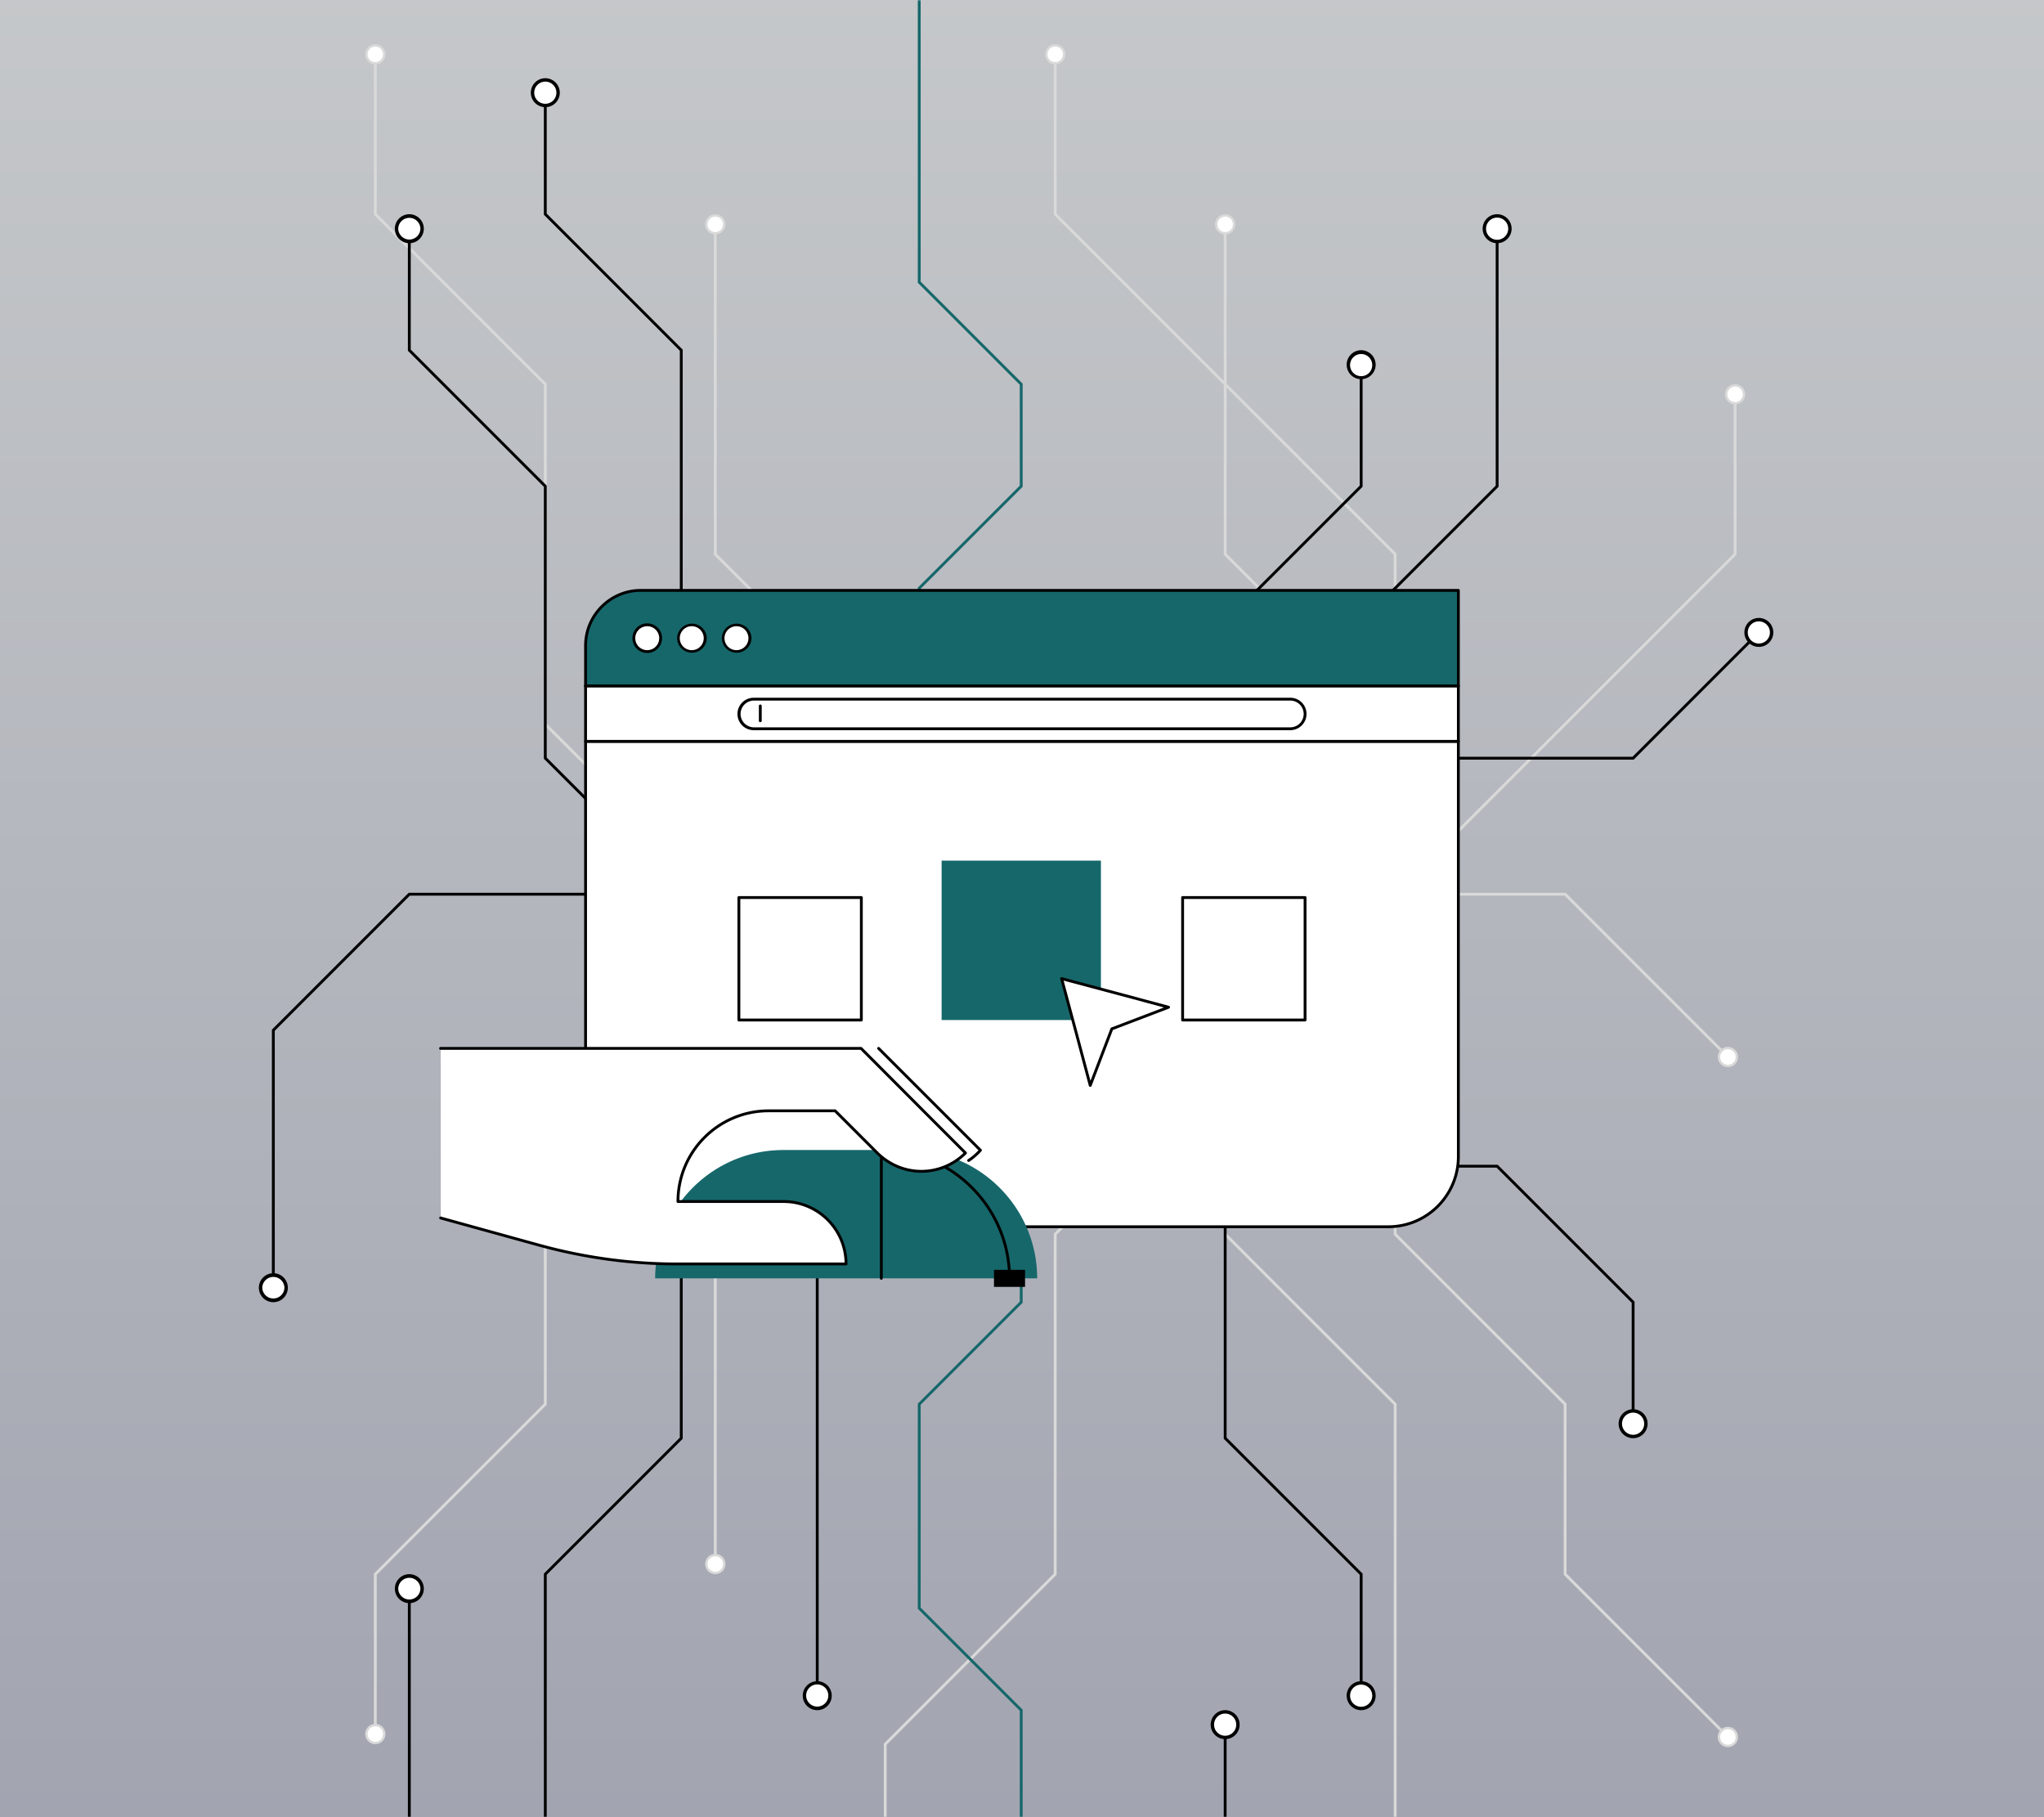 <svg xmlns="http://www.w3.org/2000/svg" width="720" height="640" fill="none"><rect width="100%" height="100%" fill="#808080" stroke="none"/><path fill="url(#a)" d="M0 0h720v640H0V0Z" opacity=".6"/><mask id="b" width="640" height="640" x="40" y="0" maskUnits="userSpaceOnUse" style="mask-type:luminance"><path fill="#fff" d="M680 0H40v640h640V0Z"/></mask><g mask="url(#b)"><path fill="#D9D9D9" fill-rule="evenodd" d="M131.703 18.953h1V75.23l59.873 59.872v119.745l59.725 59.726-.707.707-60.018-60.019V135.516l-59.873-59.872v-56.69Z" clip-rule="evenodd"/><path fill="#fff" d="M132.212 22.283a3.15 3.15 0 1 0 0-6.298 3.15 3.15 0 0 0 0 6.298Z"/><path fill="#D9D9D9" d="M128.641 19.13a3.577 3.577 0 0 0 3.568 3.57 3.577 3.577 0 0 0 3.568-3.57 3.577 3.577 0 0 0-3.568-3.567 3.577 3.577 0 0 0-3.568 3.568c0 1.964 0-1.964 0 0Zm6.298 0a2.729 2.729 0 0 1-2.73 2.731 2.729 2.729 0 0 1-2.73-2.73 2.729 2.729 0 0 1 2.73-2.73 2.729 2.729 0 0 1 2.73 2.73c0 1.509 0-1.509 0 0Z"/><path fill="#D9D9D9" fill-rule="evenodd" d="M251.453 78.828h1v116.149l59.726 59.726-.707.707-60.019-60.019V78.828Z" clip-rule="evenodd"/><path fill="#fff" d="M251.962 82.166a3.15 3.15 0 1 0 0-6.299 3.15 3.15 0 0 0 0 6.299Z"/><path fill="#D9D9D9" d="M248.391 79.014a3.577 3.577 0 0 0 3.568 3.568 3.577 3.577 0 0 0 3.568-3.568 3.577 3.577 0 0 0-3.568-3.569 3.577 3.577 0 0 0-3.568 3.569c0 1.964 0-1.964 0 0Zm6.298 0a2.729 2.729 0 0 1-2.73 2.73 2.729 2.729 0 0 1-2.73-2.73 2.729 2.729 0 0 1 2.73-2.73 2.729 2.729 0 0 1 2.73 2.73c0 1.508 0-1.51 0 0Z"/><path fill="#D9D9D9" fill-rule="evenodd" d="M431.07 78.828h1v116.149l59.726 59.726-.707.707-60.019-60.019V78.828Z" clip-rule="evenodd"/><path fill="#fff" d="M431.579 82.166a3.15 3.15 0 1 0 0-6.299 3.15 3.15 0 0 0 0 6.299Z"/><path fill="#D9D9D9" d="M428.008 79.014a3.577 3.577 0 0 0 3.568 3.568 3.578 3.578 0 0 0 3.569-3.568 3.578 3.578 0 0 0-3.569-3.569 3.577 3.577 0 0 0-3.568 3.569c0 1.964 0-1.964 0 0Zm6.298 0a2.729 2.729 0 0 1-2.73 2.73 2.729 2.729 0 0 1-2.73-2.73 2.729 2.729 0 0 1 2.73-2.73 2.729 2.729 0 0 1 2.73 2.73c0 1.508 0-1.51 0 0Z"/><path fill="#D9D9D9" fill-rule="evenodd" d="M491.938 434.462v-59.665h-1v60.079l59.872 59.873v59.872l57.624 57.624.707-.707-57.331-57.331v-59.872l-59.872-59.873Z" clip-rule="evenodd"/><path fill="#fff" d="M608.649 614.908a3.15 3.15 0 1 0 .001-6.299 3.15 3.15 0 0 0-.001 6.299Z"/><path fill="#D9D9D9" d="M611.173 609.229a3.585 3.585 0 0 0-5.053 0 3.585 3.585 0 0 0 0 5.053 3.583 3.583 0 0 0 5.053 0c1.401-1.389 1.389-3.652 0-5.053 1.389 1.389-1.389-1.389 0 0Zm-4.454 4.467a2.739 2.739 0 0 1 0-3.868 2.738 2.738 0 0 1 3.867 0 2.739 2.739 0 0 1 0 3.868 2.74 2.74 0 0 1-3.867 0c1.065 1.065-1.066-1.066 0 0Z"/><path fill="#D9D9D9" fill-rule="evenodd" d="M251.453 551.028V434.672h1v116.356h-1Z" clip-rule="evenodd"/><path fill="#fff" d="M248.812 550.852a3.153 3.153 0 0 0 3.15 3.15 3.153 3.153 0 0 0 3.149-3.15 3.153 3.153 0 0 0-3.149-3.149 3.153 3.153 0 0 0-3.15 3.149Z"/><path fill="#D9D9D9" d="M248.391 550.85a3.577 3.577 0 0 1 3.568-3.569 3.577 3.577 0 0 1 3.568 3.569 3.577 3.577 0 0 1-3.568 3.568 3.577 3.577 0 0 1-3.568-3.568c0 1.963 0-1.964 0 0Zm6.298 0a2.73 2.73 0 1 0-5.46 0 2.729 2.729 0 1 0 5.46 0c0 1.508 0-1.509 0 0Z"/><path fill="#D9D9D9" fill-rule="evenodd" d="m372.193 434.884 119.598-119.599-.707-.707-119.891 119.891v119.745l-59.873 59.873v56.69h1v-56.276l59.873-59.873V434.884Z" clip-rule="evenodd"/><path fill="#D9D9D9" fill-rule="evenodd" d="m490.945 494.753-59.726-59.726.707-.707 60.019 60.019v176.436h-1V494.753Zm-119.75-475.8h1V75.23L491.94 194.974v60.08h-1v-59.665L371.195 75.644v-56.69Z" clip-rule="evenodd"/><path fill="#fff" d="M371.696 22.283a3.15 3.15 0 1 0 0-6.298 3.15 3.15 0 0 0 0 6.298Z"/><path fill="#D9D9D9" d="M368.125 19.13a3.578 3.578 0 0 0 3.568 3.57 3.578 3.578 0 0 0 3.569-3.57 3.578 3.578 0 0 0-3.569-3.567 3.578 3.578 0 0 0-3.568 3.568c0 1.964 0-1.964 0 0Zm6.299 0a2.73 2.73 0 1 1-5.461 0 2.73 2.73 0 1 1 5.461 0c0 1.51 0-1.508 0 0Z"/><path fill="#D9D9D9" fill-rule="evenodd" d="M611.684 138.703v56.691L491.793 315.285l-.707-.707L610.684 194.98v-56.277h1Z" clip-rule="evenodd"/><path fill="#fff" d="M611.196 142.033a3.15 3.15 0 1 0 0-6.298 3.15 3.15 0 0 0 0 6.298Z"/><path fill="#D9D9D9" d="M614.762 138.881a3.577 3.577 0 0 1-3.569 3.568 3.577 3.577 0 0 1-3.568-3.568 3.578 3.578 0 0 1 3.568-3.569 3.578 3.578 0 0 1 3.569 3.569c0 1.964 0-1.964 0 0Zm-6.299 0a2.729 2.729 0 0 0 2.73 2.73 2.73 2.73 0 1 0 0-5.46 2.729 2.729 0 0 0-2.73 2.73c0 1.509 0-1.509 0 0Z"/><path fill="#D9D9D9" fill-rule="evenodd" d="M191.576 494.335V374.797h1v119.952l-59.873 59.872v56.277h-1v-56.691l59.873-59.872Z" clip-rule="evenodd"/><path fill="#fff" d="M129.062 610.72a3.153 3.153 0 0 0 3.15 3.149 3.153 3.153 0 0 0 3.149-3.149 3.153 3.153 0 0 0-3.149-3.15 3.153 3.153 0 0 0-3.15 3.15Z"/><path fill="#D9D9D9" d="M128.641 610.717a3.577 3.577 0 0 1 3.568-3.569 3.577 3.577 0 0 1 3.568 3.569 3.576 3.576 0 0 1-3.568 3.568 3.576 3.576 0 0 1-3.568-3.568c0 1.964 0-1.964 0 0Zm6.298 0a2.728 2.728 0 0 0-2.73-2.73 2.728 2.728 0 0 0-2.73 2.73 2.728 2.728 0 0 0 2.73 2.73 2.728 2.728 0 0 0 2.73-2.73c0 1.509 0-1.509 0 0Z"/><path fill="#D9D9D9" fill-rule="evenodd" d="M551.108 315.43H431.57v-1h119.952l57.624 57.624-.707.707-57.331-57.331Z" clip-rule="evenodd"/><path fill="#fff" d="M606.425 374.497a3.145 3.145 0 0 0 4.455 0 3.145 3.145 0 0 0 0-4.455 3.145 3.145 0 0 0-4.455 0 3.145 3.145 0 0 0 0 4.455Z"/><path fill="#D9D9D9" d="M606.128 374.798a3.585 3.585 0 0 1 0-5.053 3.585 3.585 0 0 1 5.053 0 3.585 3.585 0 0 1 0 5.053c-1.389 1.401-3.652 1.389-5.053 0 1.389 1.389-1.389-1.389 0 0Zm4.466-4.454a2.739 2.739 0 0 0-3.868 0 2.74 2.74 0 0 0 0 3.867 2.739 2.739 0 0 0 3.868 0 2.738 2.738 0 0 0 0-3.867c1.066 1.065-1.066-1.066 0 0Z"/><path fill="#000" fill-rule="evenodd" d="M192.578 75.232V32.39h-1v43.255l47.898 47.898v131.512h1V123.13l-47.898-47.898Z" clip-rule="evenodd"/><path fill="#fff" d="M192.088 37.153a4.503 4.503 0 1 0 0-9.005 4.503 4.503 0 0 0 0 9.005Z"/><path fill="#000" d="M197.187 32.648a5.105 5.105 0 0 1-5.101 5.101 5.106 5.106 0 0 1-5.102-5.101 5.106 5.106 0 0 1 5.102-5.101 5.105 5.105 0 0 1 5.101 5.101c0 2.814 0-2.814 0 0Zm-9.005 0a3.904 3.904 0 1 0 7.809-.001 3.904 3.904 0 0 0-7.809.001c0 2.155 0-2.155 0 0Z"/><path fill="#000" fill-rule="evenodd" d="M478.968 171.029v-42.841h1v43.255l-47.898 47.898v47.691h-1v-48.105l47.898-47.898Z" clip-rule="evenodd"/><path fill="#fff" d="M474.969 128.448a4.497 4.497 0 0 1 4.502-4.503 4.498 4.498 0 0 1 4.503 4.503 4.498 4.498 0 0 1-4.503 4.502 4.497 4.497 0 0 1-4.502-4.502Z"/><path fill="#000" d="M474.367 128.445a5.105 5.105 0 0 0 5.101 5.101 5.105 5.105 0 0 0 5.101-5.101 5.105 5.105 0 0 0-5.101-5.101 5.105 5.105 0 0 0-5.101 5.101c0 2.814 0-2.814 0 0Zm9.005 0a3.905 3.905 0 1 1-7.805-.001 3.905 3.905 0 0 1 7.805.001c0 2.155 0-2.156 0 0Z"/><path fill="#000" fill-rule="evenodd" d="M526.867 171.028V80.289h1v91.153l-47.898 47.898v47.691h-1v-48.105l47.898-47.898Z" clip-rule="evenodd"/><path fill="#fff" d="M522.867 80.55a4.497 4.497 0 0 1 4.503-4.503 4.497 4.497 0 0 1 4.502 4.502 4.497 4.497 0 0 1-4.502 4.503 4.497 4.497 0 0 1-4.503-4.503Z"/><path fill="#000" d="M522.266 80.546a5.105 5.105 0 0 0 5.101 5.102 5.105 5.105 0 0 0 5.101-5.102 5.105 5.105 0 0 0-5.101-5.1 5.105 5.105 0 0 0-5.101 5.1c0 2.814 0-2.814 0 0Zm9.004 0a3.904 3.904 0 1 1-7.808 0 3.904 3.904 0 0 1 7.808 0c0 2.156 0-2.155 0 0Z"/><path fill="#000" fill-rule="evenodd" d="M143.972 314.43h96.003v1h-95.589l-47.605 47.605v90.739h-1v-91.153l48.191-48.191Z" clip-rule="evenodd"/><path fill="#fff" d="M91.79 453.526a4.497 4.497 0 0 0 4.501 4.502 4.497 4.497 0 0 0 4.503-4.502 4.498 4.498 0 0 0-4.502-4.503 4.497 4.497 0 0 0-4.503 4.503Z"/><path fill="#000" d="M91.188 453.523a5.105 5.105 0 0 1 5.1-5.101 5.105 5.105 0 0 1 5.102 5.101 5.105 5.105 0 0 1-5.101 5.101 5.105 5.105 0 0 1-5.102-5.101c0 2.814 0-2.814 0 0Zm9.004 0a3.905 3.905 0 0 0-7.807 0 3.905 3.905 0 0 0 7.807 0c0 2.155 0-2.155 0 0Z"/><path fill="#000" fill-rule="evenodd" d="M431.062 697.903v-90.739h1v91.153l-47.898 47.898v143.487h-1V745.801l47.898-47.898Z" clip-rule="evenodd"/><path fill="#fff" d="M427.062 607.416a4.498 4.498 0 0 1 4.503-4.502 4.497 4.497 0 0 1 4.502 4.502 4.497 4.497 0 0 1-4.502 4.503 4.498 4.498 0 0 1-4.503-4.503Z"/><path fill="#000" d="M426.461 607.414a5.105 5.105 0 0 0 5.101 5.101 5.105 5.105 0 0 0 5.101-5.101 5.106 5.106 0 0 0-5.101-5.102 5.106 5.106 0 0 0-5.101 5.102c0 2.814 0-2.814 0 0Zm9.005 0a3.905 3.905 0 1 1-7.81-.003 3.905 3.905 0 0 1 7.81.003c0 2.155 0-2.156 0 0Z"/><path fill="#000" fill-rule="evenodd" d="M143.68 559.266h1v186.535l47.898 47.897v95.796l47.751 47.752-.707.707-48.044-48.044v-95.796l-47.898-47.898V559.266Z" clip-rule="evenodd"/><path fill="#fff" d="M139.688 559.518a4.496 4.496 0 0 1 4.502-4.502 4.496 4.496 0 0 1 4.502 4.502 4.496 4.496 0 0 1-4.502 4.502 4.496 4.496 0 0 1-4.502-4.502Z"/><path fill="#000" d="M139.086 559.515a5.105 5.105 0 0 0 5.101 5.101 5.105 5.105 0 0 0 5.101-5.101 5.105 5.105 0 0 0-5.101-5.101 5.105 5.105 0 0 0-5.101 5.101c0 2.814 0-2.814 0 0Zm9.005 0a3.905 3.905 0 0 1-7.808 0 3.905 3.905 0 0 1 7.808 0c0 2.156 0-2.155 0 0Z"/><path fill="#000" fill-rule="evenodd" d="M287.375 597.469V410.727h1v186.742h-1Z" clip-rule="evenodd"/><path fill="#fff" d="M283.375 597.213a4.498 4.498 0 0 0 4.502 4.503 4.498 4.498 0 0 0 4.503-4.503 4.498 4.498 0 0 0-4.503-4.502 4.497 4.497 0 0 0-4.502 4.502Z"/><path fill="#000" d="M282.773 597.21a5.106 5.106 0 0 1 5.102-5.101 5.105 5.105 0 0 1 5.101 5.101 5.106 5.106 0 0 1-5.101 5.102 5.107 5.107 0 0 1-5.102-5.102c0 2.814 0-2.814 0 0Zm9.005 0a3.904 3.904 0 1 0-7.807.001 3.904 3.904 0 0 0 7.807-.001c0 2.156 0-2.155 0 0Z"/><path fill="#000" fill-rule="evenodd" d="m575.057 266.53 44.327-44.327.707.707-44.619 44.62h-96.003v-1h95.588Z" clip-rule="evenodd"/><path fill="#fff" d="M616.367 219.547a4.503 4.503 0 0 1 6.37 0 4.5 4.5 0 0 1 0 6.37 4.503 4.503 0 0 1-6.37 0 4.503 4.503 0 0 1 0-6.37Z"/><path fill="#000" d="M615.952 219.131a5.102 5.102 0 0 0 0 7.209 5.101 5.101 0 0 0 7.208 0 5.102 5.102 0 0 0 0-7.209 5.103 5.103 0 0 0-7.208 0c1.988-1.987-1.988 1.988 0 0Zm6.358 6.371a3.91 3.91 0 0 1-5.52 0 3.91 3.91 0 0 1 0-5.52 3.91 3.91 0 0 1 5.52 0 3.91 3.91 0 0 1 0 5.52c1.521-1.521-1.521 1.521 0 0Z"/><path fill="#000" fill-rule="evenodd" d="M527.16 411.227h-47.691v-1h48.105l48.191 48.19v43.256h-1v-42.841l-47.605-47.605Z" clip-rule="evenodd"/><path fill="#fff" d="M570.766 501.424a4.497 4.497 0 0 0 4.502 4.503 4.497 4.497 0 0 0 4.502-4.503 4.497 4.497 0 0 0-4.502-4.502 4.497 4.497 0 0 0-4.502 4.502Z"/><path fill="#000" d="M570.164 501.421a5.105 5.105 0 0 1 5.101-5.101 5.105 5.105 0 0 1 5.101 5.101 5.106 5.106 0 0 1-5.101 5.102 5.106 5.106 0 0 1-5.101-5.102c0 2.814 0-2.814 0 0Zm9.005 0a3.904 3.904 0 1 0-7.808.002 3.904 3.904 0 0 0 7.808-.002c0 2.156 0-2.155 0 0Z"/><path fill="#000" fill-rule="evenodd" d="M143.68 80.29h1v42.84l47.898 47.898v95.796l95.649 95.649-.707.707-95.942-95.942v-95.796l-47.898-47.898V80.289Z" clip-rule="evenodd"/><path fill="#fff" d="M144.19 85.052a4.502 4.502 0 1 0 0-9.004 4.502 4.502 0 0 0 0 9.004Z"/><path fill="#000" d="M139.086 80.546a5.105 5.105 0 0 0 5.101 5.102 5.105 5.105 0 0 0 5.101-5.102 5.105 5.105 0 0 0-5.101-5.1 5.105 5.105 0 0 0-5.101 5.1c0 2.814 0-2.814 0 0Zm9.005 0a3.905 3.905 0 0 1-7.808 0 3.905 3.905 0 0 1 7.808 0c0 2.156 0-2.155 0 0Z"/><path fill="#000" fill-rule="evenodd" d="M431.07 410.727h1v95.588l47.898 47.898v43.256h-1v-42.842L431.07 506.73v-96.003Z" clip-rule="evenodd"/><path fill="#fff" d="M474.969 597.213a4.497 4.497 0 0 0 4.502 4.503 4.498 4.498 0 0 0 4.503-4.503 4.498 4.498 0 0 0-4.503-4.502 4.497 4.497 0 0 0-4.502 4.502Z"/><path fill="#000" d="M474.367 597.21a5.105 5.105 0 0 1 5.101-5.101 5.105 5.105 0 0 1 5.101 5.101 5.106 5.106 0 0 1-5.101 5.102 5.106 5.106 0 0 1-5.101-5.102c0 2.814 0-2.814 0 0Zm9.005 0a3.904 3.904 0 1 0-7.808.002 3.904 3.904 0 0 0 7.808-.002c0 2.156 0-2.155 0 0Z"/><path fill="#000" fill-rule="evenodd" d="M239.476 506.315v-95.588h1v96.003l-47.898 47.897v95.382l47.898 47.898v43.255h-1v-42.841l-47.898-47.898v-96.21l47.898-47.898Z" clip-rule="evenodd"/><path fill="#16676A" fill-rule="evenodd" d="M323.297-8.383h1V99.18l35.923 35.924v36.337l-35.923 35.924v35.716h-1v-36.13l35.923-35.924v-35.509l-35.923-35.923V-8.383Zm35.926 466.796v-71.64h1v72.054L324.3 494.751v71.433l35.923 35.923v108.245l-107.77 71.847v107.503h-1V781.664l107.77-71.847V602.521L323.3 566.598v-72.261l35.923-35.924Z" clip-rule="evenodd"/></g><path fill="#16676A" d="M513.71 207.93v33.696H206.266V227.4c0-10.729 8.741-19.47 19.47-19.47H513.71Z"/><path fill="#000" fill-rule="evenodd" d="M225.736 208.43c-10.453 0-18.97 8.517-18.97 18.97v13.726H513.21V208.43H225.736Zm-19.97 18.97c0-11.005 8.965-19.97 19.97-19.97H513.71a.5.5 0 0 1 .5.5v33.696a.5.5 0 0 1-.5.5H206.266a.5.5 0 0 1-.5-.5V227.4Z" clip-rule="evenodd"/><path fill="#fff" d="M513.71 261.094v146.244c0 13.627-11.028 24.715-24.715 24.715H206.266V261.094H513.71Z"/><path fill="#000" fill-rule="evenodd" d="M205.766 261.094a.5.5 0 0 1 .5-.5H513.71a.5.5 0 0 1 .5.5v146.244c0 13.902-11.251 25.215-25.215 25.215H206.266a.499.499 0 0 1-.5-.5V261.094Zm1 .5v169.959h282.229c13.41 0 24.215-10.863 24.215-24.215V261.594H206.766Zm-1-19.969a.5.5 0 0 1 .5-.5h307.385a.5.5 0 0 1 0 1H206.266a.5.5 0 0 1-.5-.5Z" clip-rule="evenodd"/><path fill="#000" fill-rule="evenodd" d="M259.773 316.109a.5.5 0 0 1 .5-.5h43.133a.5.5 0 0 1 .5.5v43.132a.5.5 0 0 1-.5.5h-43.133a.5.5 0 0 1-.5-.5v-43.132Zm1 .5v42.132h42.133v-42.132h-42.133Zm155.305-.5a.5.5 0 0 1 .5-.5h43.132a.5.5 0 0 1 .5.5v43.132a.5.5 0 0 1-.5.5h-43.132a.5.5 0 0 1-.5-.5v-43.132Zm1 .5v42.132h42.132v-42.132h-42.132Z" clip-rule="evenodd"/><path fill="#16676A" d="m373.974 344.657 13.83 3.712v-45.252H331.68v56.125h46.197l-3.903-14.585Z"/><path fill="#000" fill-rule="evenodd" d="M373.599 344.303a.501.501 0 0 1 .483-.13l18.812 5.017 18.861 5.066a.5.5 0 0 1 .048.95l-19.77 7.538-7.53 19.715a.5.5 0 0 1-.95-.05l-5.018-18.812-5.065-18.811a.502.502 0 0 1 .129-.483Zm17.977 17.545 18.429-7.027-17.369-4.664-17.975-4.794 4.84 17.976 4.619 17.318 7.064-18.493a.502.502 0 0 1 .392-.316Z" clip-rule="evenodd"/><path fill="#fff" d="M227.991 220.047a4.719 4.719 0 0 1 0 9.436 4.72 4.72 0 0 1-4.718-4.718 4.72 4.72 0 0 1 4.718-4.718Z"/><path fill="#000" fill-rule="evenodd" d="M227.991 220.547a4.22 4.22 0 0 0-4.218 4.218 4.22 4.22 0 0 0 4.218 4.218 4.22 4.22 0 0 0 4.218-4.218 4.22 4.22 0 0 0-4.218-4.218Zm-5.218 4.218a5.219 5.219 0 1 1 5.218 5.218 5.22 5.22 0 0 1-5.218-5.218Z" clip-rule="evenodd"/><path fill="#fff" d="M243.734 220.047a4.72 4.72 0 0 1 4.718 4.718 4.72 4.72 0 0 1-4.718 4.718 4.719 4.719 0 0 1 0-9.436Z"/><path fill="#000" fill-rule="evenodd" d="M243.734 220.547a4.219 4.219 0 1 0 .001 8.437 4.219 4.219 0 0 0-.001-8.437Zm-5.218 4.218a5.219 5.219 0 0 1 10.436 0 5.219 5.219 0 0 1-10.436 0Z" clip-rule="evenodd"/><path fill="#fff" d="M259.484 220.047a4.72 4.72 0 0 1 4.718 4.718 4.72 4.72 0 0 1-4.718 4.718 4.719 4.719 0 0 1 0-9.436Z"/><path fill="#000" fill-rule="evenodd" d="M259.484 220.547a4.219 4.219 0 1 0 .001 8.437 4.219 4.219 0 0 0-.001-8.437Zm-5.218 4.218a5.219 5.219 0 0 1 10.436 0 5.219 5.219 0 0 1-10.436 0Z" clip-rule="evenodd"/><path fill="#fff" d="M513.71 241.625H206.266v19.471H513.71v-19.471Z"/><path fill="#000" fill-rule="evenodd" d="M205.766 241.625a.5.5 0 0 1 .5-.5H513.71a.5.5 0 0 1 .5.5v19.471a.5.5 0 0 1-.5.5H206.266a.5.5 0 0 1-.5-.5v-19.471Zm1 .5v18.471H513.21v-18.471H206.766Z" clip-rule="evenodd"/><path fill="#000" fill-rule="evenodd" d="M265.482 246.742a4.71 4.71 0 0 0 0 9.418h189.029a4.709 4.709 0 1 0 0-9.418H265.482Zm-5.709 4.709a5.709 5.709 0 0 1 5.709-5.709h189.029a5.709 5.709 0 1 1 0 11.418H265.482a5.709 5.709 0 0 1-5.709-5.709Z" clip-rule="evenodd"/><path fill="#000" fill-rule="evenodd" d="M267.812 248.125a.5.5 0 0 1 .5.5v5.221a.5.5 0 1 1-1 0v-5.221a.5.5 0 0 1 .5-.5Z" clip-rule="evenodd"/><path fill="#16676A" d="M337.274 408.444c-3.795 2.706-8.226 4.095-12.657 4.095-5.616 0-11.22-2.191-15.53-6.454l-1.054-1.054h-32.068c-14.812 0-27.888 7.137-36.163 18.142h36.247c12.154 0 21.985 9.831 21.985 21.985h-59.453c-2.491 0-4.982-.168-7.472-.252a43.034 43.034 0 0 0-.336 5.317h134.57c0-18.86-11.604-35.025-28.021-41.779h-.048Z"/><path fill="#000" fill-rule="evenodd" d="M332.465 410.766a.5.5 0 0 1 .683-.183c13.691 7.892 22.954 22.698 22.954 39.637a.5.5 0 0 1-1 0c0-16.565-9.058-31.049-22.453-38.771a.5.5 0 0 1-.184-.683Zm-22.02-3.414a.5.5 0 0 1 .5.5v42.365a.5.5 0 0 1-1 0v-42.365a.5.5 0 0 1 .5-.5Z" clip-rule="evenodd"/><path fill="#fff" d="m155.251 428.951 34.809 9.616c15.819 4.346 32.116 6.586 48.533 6.586h59.453c0-12.155-9.831-21.986-21.985-21.986h-37.217c0-17.638 14.31-31.947 31.948-31.947h23.422l14.849 14.848c4.299 4.263 9.915 6.454 15.531 6.454a21.99 21.99 0 0 0 15.531-6.454l-14.933-14.932-21.853-21.902H155.227l.035 59.705-.011.012Z"/><path fill="#000" fill-rule="evenodd" d="M309.139 368.889a.499.499 0 0 1 .707 0l35.863 35.863a.5.5 0 0 1 .026.679l-.379-.325.379.325v.001l-.002.002-.004.005-.017.019-.063.071a22.17 22.17 0 0 1-1.115 1.146c-.747.715-1.804 1.635-3.035 2.441a.5.5 0 1 1-.548-.836c1.163-.762 2.172-1.639 2.892-2.328.349-.334.628-.622.822-.829l-35.526-35.527a.499.499 0 0 1 0-.707Z" clip-rule="evenodd"/><path fill="#000" fill-rule="evenodd" d="M154.695 369.242a.5.5 0 0 1 .5-.5h148.113c.132 0 .26.053.354.147l21.853 21.901 14.932 14.932a.5.5 0 0 1 0 .707 22.489 22.489 0 0 1-15.885 6.601c-5.746 0-11.477-2.242-15.882-6.599l-.002-.002-14.702-14.702h-23.215c-17.195 0-31.177 13.816-31.444 30.948h36.713c12.43 0 22.485 10.055 22.485 22.485a.5.5 0 0 1-.5.5h-59.453c-16.463 0-32.793-2.245-48.665-6.603l-.001-.001-34.81-9.615a.5.5 0 0 1 .266-.964l34.809 9.615c15.788 4.335 32.029 6.568 48.401 6.568h58.947c-.265-11.646-9.768-20.985-21.479-20.985h-37.217a.5.5 0 0 1-.5-.5c0-17.914 14.533-32.448 32.448-32.448h23.422a.5.5 0 0 1 .354.147l14.846 14.846.001.002c4.217 4.168 9.693 6.308 15.178 6.308a21.49 21.49 0 0 0 14.82-5.958l-14.574-14.575h-.001L303.1 369.742H155.195a.5.5 0 0 1-.5-.5Z" clip-rule="evenodd"/><path fill="#000" d="M361.066 447.227h-10.933v5.999h10.933v-5.999Z"/><defs><linearGradient id="a" x1="360" x2="360" y1="0" y2="640" gradientUnits="userSpaceOnUse"><stop stop-color="#F3F7FB"/><stop offset="1" stop-color="#B9BED1"/></linearGradient></defs></svg>